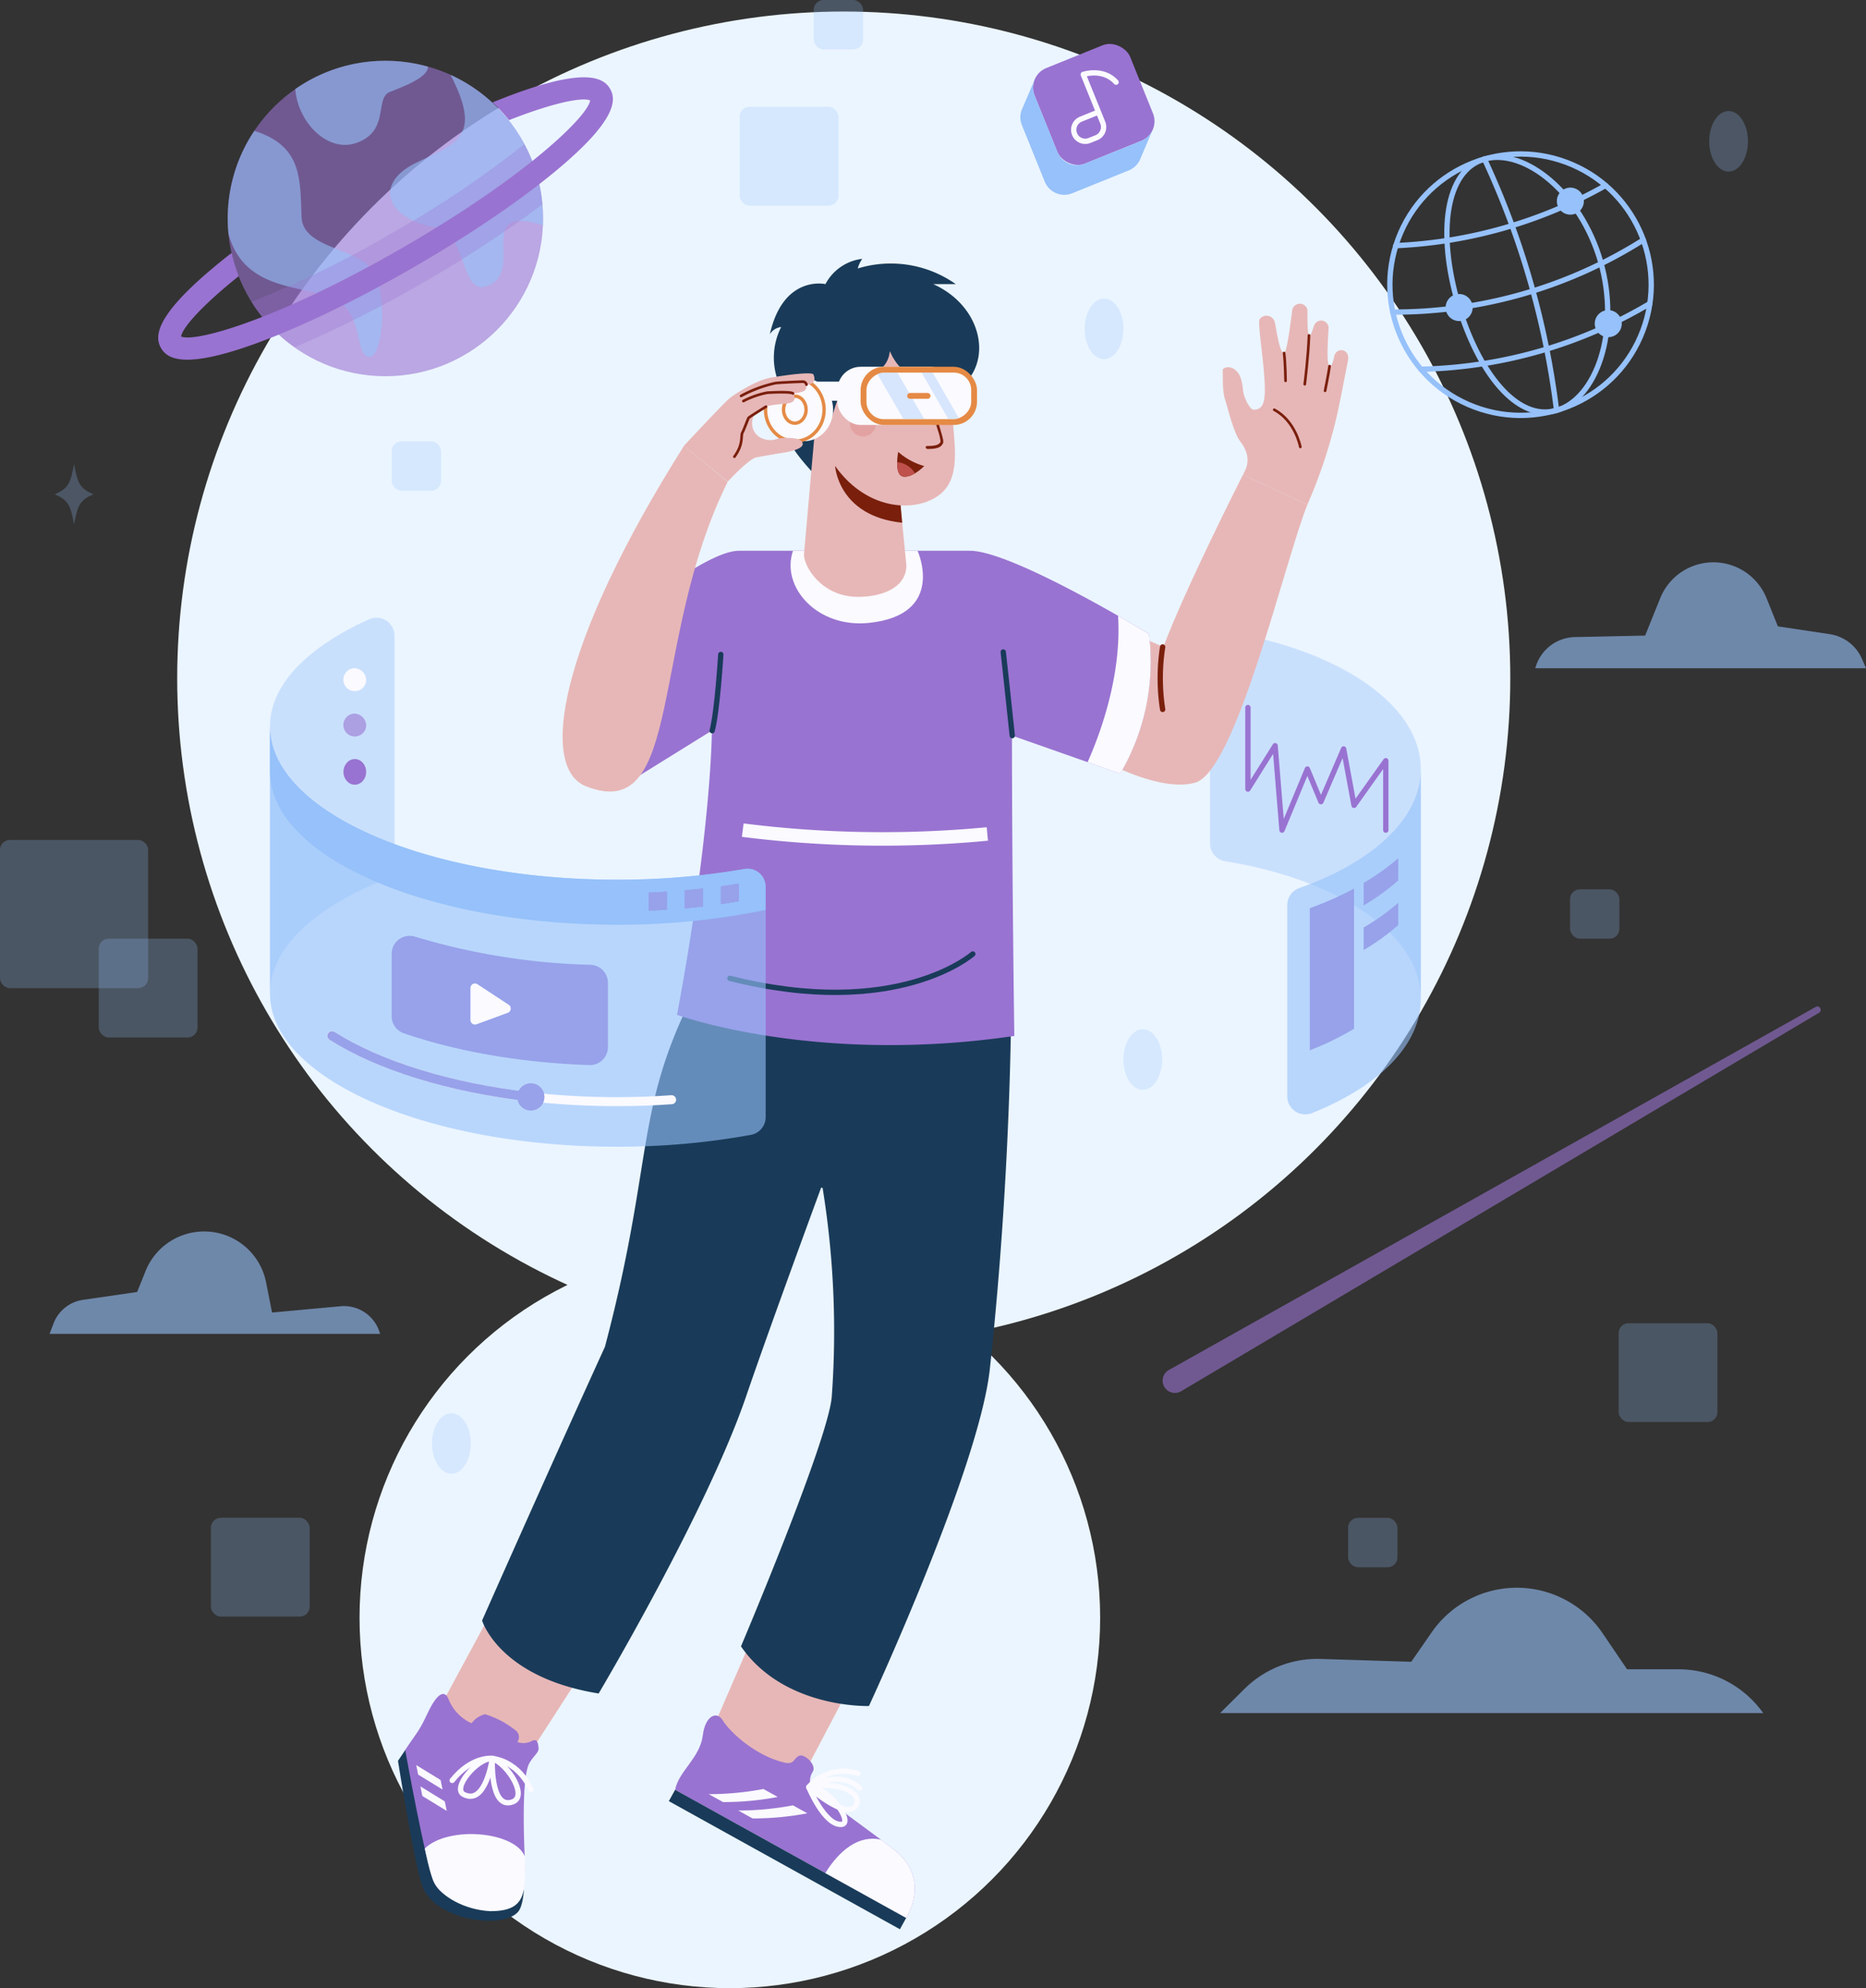 <svg xmlns="http://www.w3.org/2000/svg" xmlns:xlink="http://www.w3.org/1999/xlink" viewBox="0 0 414.16 441.2"><rect x="0" y="0" width="414.16" height="441.2" fill="#333333" stroke="none"/><defs><style>.cls-1,.cls-13,.cls-15,.cls-21,.cls-22,.cls-23,.cls-24,.cls-32,.cls-33,.cls-34,.cls-8{fill:none;}.cls-2{isolation:isolate;}.cls-3{fill:#ebf5ff;}.cls-14,.cls-16,.cls-4,.cls-6{fill:#96c1fa;}.cls-4,.cls-5{opacity:0.25;}.cls-10,.cls-16,.cls-7,.cls-9{opacity:0.6;}.cls-8{stroke:#96c1fa;}.cls-13,.cls-15,.cls-21,.cls-22,.cls-23,.cls-33,.cls-34,.cls-8{stroke-linecap:round;stroke-linejoin:round;}.cls-13,.cls-15,.cls-21,.cls-22,.cls-8{stroke-width:1.18px;}.cls-12,.cls-9{fill:#9973d1;}.cls-10,.cls-11,.cls-20{mix-blend-mode:multiply;}.cls-11{opacity:0.3;}.cls-13,.cls-24,.cls-33{stroke:#fafaff;}.cls-14{opacity:0.4;}.cls-15,.cls-34{stroke:#9973d1;}.cls-17{fill:#e7b7b7;}.cls-18{fill:#193b59;}.cls-19,.cls-31{fill:#fafaff;}.cls-21{stroke:#193b59;}.cls-22,.cls-23{stroke:#7a1f0c;}.cls-23{stroke-width:0.59px;}.cls-24,.cls-31,.cls-32{stroke-miterlimit:10;}.cls-24{stroke-width:3px;}.cls-25{fill:#7a1f0c;}.cls-26{fill:#e3a2a2;}.cls-27{fill:#bf504c;}.cls-28{fill:#e58a45;}.cls-29{clip-path:url(#clip-path);}.cls-30{opacity:0.35;}.cls-31,.cls-32{stroke:#e58a45;stroke-width:0.75px;}.cls-33,.cls-34{stroke-width:2px;}</style><clipPath id="clip-path"><path class="cls-1" d="M192.31,89.15V86.57a3.88,3.88,0,0,1,3.88-3.88h15.5a3.88,3.88,0,0,1,3.87,3.88v2.58A3.87,3.87,0,0,1,211.69,93h-15.5A3.88,3.88,0,0,1,192.31,89.15Z"/></clipPath></defs><g class="cls-2"><g id="Layer_2" data-name="Layer 2"><g id="OBJECTS"><circle class="cls-3" cx="187.27" cy="150.5" r="147.94"/><circle class="cls-3" cx="161.99" cy="359.01" r="82.19"/><rect class="cls-4" x="180.61" width="10.96" height="10.96" rx="2.19"/><rect class="cls-4" x="348.47" y="197.35" width="10.96" height="10.96" rx="2.19"/><rect class="cls-4" x="86.93" y="97.94" width="10.96" height="10.96" rx="2.19"/><rect class="cls-4" x="21.92" y="208.31" width="21.92" height="21.92" rx="2.19"/><rect class="cls-4" y="186.4" width="32.88" height="32.88" rx="2.19"/><rect class="cls-4" x="164.17" y="23.71" width="21.92" height="21.92" rx="2.19"/><rect class="cls-4" x="359.26" y="293.64" width="21.92" height="21.92" rx="2.19"/><rect class="cls-4" x="46.81" y="336.83" width="21.92" height="21.92" rx="2.19" transform="translate(115.54 695.57) rotate(180)"/><rect class="cls-4" x="299.21" y="336.83" width="10.96" height="10.96" rx="2.19"/><g class="cls-5"><ellipse class="cls-6" cx="245.04" cy="72.98" rx="4.3" ry="6.72"/><ellipse class="cls-6" cx="383.66" cy="31.36" rx="4.3" ry="6.72"/><ellipse class="cls-6" cx="100.19" cy="320.33" rx="4.3" ry="6.71"/><path class="cls-6" d="M20.74,109.69c-2.87,1.24-3.51,2.24-4.3,6.72-.79-4.48-1.43-5.48-4.3-6.72,2.87-1.24,3.51-2.24,4.3-6.71C17.23,107.45,17.87,108.45,20.74,109.69Z"/><ellipse class="cls-6" cx="253.64" cy="235.12" rx="4.3" ry="6.72"/></g><g class="cls-7"><path class="cls-6" d="M270.8,380.16H391.37l-.78-1a23,23,0,0,0-18-8.72H361.13l-5.48-8.07a23,23,0,0,0-20.18-10h0a23,23,0,0,0-17.7,9.85l-4.54,6.55-20.13-.63a23,23,0,0,0-16.92,6.68Z"/><path class="cls-6" d="M84.35,296H11L12,293.4a8.27,8.27,0,0,1,6.44-4.95l12-1.74,1.86-4.63a14,14,0,0,1,13-8.8h0a14,14,0,0,1,13.76,11.31l1.32,6.68,15.13-1.39A8.28,8.28,0,0,1,84.35,296Z"/><path class="cls-6" d="M340.77,148.29h73.39l-.86-2a9.31,9.31,0,0,0-7.23-5.57L394.6,139l-2.51-6.24a12.73,12.73,0,0,0-10.61-7.92h0a12.72,12.72,0,0,0-13,7.92l-3.34,8.28-15.6.34a9.29,9.29,0,0,0-8.77,6.87Z"/></g><circle class="cls-8" cx="337.48" cy="63.18" r="29" transform="translate(159.81 356.97) rotate(-69.44)"/><path class="cls-8" d="M355.26,58.08c4.41,15.39-1,30.46-9.79,33S328,82.57,323.54,67.17s-2.82-29.36,5.94-31.87S350.84,42.68,355.26,58.08Z"/><path class="cls-8" d="M329.48,35.3a185.36,185.36,0,0,1,16,55.75"/><path class="cls-8" d="M309.12,69.25a103.49,103.49,0,0,0,55.62-16"/><path class="cls-8" d="M309.8,54.51a104,104,0,0,0,46.56-13.35"/><path class="cls-8" d="M315.35,81.94a104,104,0,0,0,50.83-14.58"/><path class="cls-6" d="M326.74,67.42a3,3,0,1,0-2.06,3.71A3,3,0,0,0,326.74,67.42Z"/><circle class="cls-6" cx="348.54" cy="44.61" r="3" transform="translate(10.75 141.41) rotate(-23.28)"/><path class="cls-6" d="M359.84,71a3,3,0,1,0-2.06,3.71A3,3,0,0,0,359.84,71Z"/><circle class="cls-9" cx="85.54" cy="48.49" r="35"/><g class="cls-10"><path class="cls-6" d="M85.54,13.49a34.87,34.87,0,0,0-20,6.27c.51,7.19,7,14.13,13.42,12,7.68-2.57,4.08-10,7.6-11.37S94.93,17.14,95,14.8A34.62,34.62,0,0,0,85.54,13.49Z"/><path class="cls-6" d="M66.94,48.18c-.35-8.49.16-15.8-10.5-19.14a34.87,34.87,0,0,0-5.9,19.45c0,1.14.06,2.26.16,3.36,3.41,12.6,16,11.37,23.07,14.28s4.85,12.33,8,13.06,4.45-14,1-19.12S67.22,55.18,66.94,48.18Z"/><path class="cls-6" d="M100,16.61c7,13.61,1.57,15.12-7.46,19.42-9.7,4.62-7,12.46,4.35,14.54,6.63,1.22,5.42,14.69,10.92,13C117.14,60.7,104.67,45,120.5,50c0-.5,0-1,0-1.53A35,35,0,0,0,100,16.61Z"/></g><g class="cls-11"><path class="cls-12" d="M118.5,36.71A34.83,34.83,0,0,0,116.39,32a227.52,227.52,0,0,1-29.1,19.56A230.39,230.39,0,0,1,55.81,67a34.82,34.82,0,0,0,3.06,4.19A241.39,241.39,0,0,0,89.79,55.85,241.37,241.37,0,0,0,118.5,36.71Z"/><path class="cls-12" d="M93.79,62.78a262.09,262.09,0,0,0,26.6-17.42,35.2,35.2,0,0,0-.94-5.57A250,250,0,0,1,91.29,58.45a250.9,250.9,0,0,1-30.23,15,35.66,35.66,0,0,0,4.34,3.61A263,263,0,0,0,93.79,62.78Z"/></g><path class="cls-12" d="M124.37,37.08C116.21,44,104.64,51.9,91.79,59.32S66.31,72.81,56.24,76.42c-7,2.51-11.63,3.4-14.67,3.4-3.69,0-5.1-1.31-5.83-2.58-1.34-2.31-1.65-6.63,11-17.33,1.46-1.23,3-2.5,4.68-3.79A35.68,35.68,0,0,0,53,61.27c-8.28,6.62-12.53,11.49-12.8,13.41h0c3.24,1.37,21.69-3.86,49.14-19.7s41.19-29.22,41.64-32.7c-1.77-.75-8.14.5-18,4.38a35.09,35.09,0,0,0-3.67-3.94c2-.79,3.82-1.52,5.62-2.16,15.58-5.58,19.16-3.14,20.49-.83S137,26.38,124.37,37.08Z"/><rect class="cls-12" x="231.33" y="11.74" width="22.88" height="22.88" rx="4.68" transform="translate(8.99 92.63) rotate(-22)"/><path class="cls-6" d="M229.82,17.33h0l-.08.2C229.75,17.45,229.79,17.39,229.82,17.33Z"/><path class="cls-6" d="M253.33,31.26l-12.54,5.06a4.68,4.68,0,0,1-6.09-2.58L229.63,21.2a4.65,4.65,0,0,1,0-3.48L227,23.85h0a4.66,4.66,0,0,0-.2,3.89l5.07,12.54A4.68,4.68,0,0,0,238,42.88l12.54-5.07a4.64,4.64,0,0,0,2.6-2.67h0l2.71-6.36A4.71,4.71,0,0,1,253.33,31.26Z"/><path class="cls-6" d="M255.9,28.71l.11-.26h0C256,28.53,255.93,28.62,255.9,28.71Z"/><path class="cls-13" d="M247.71,18.23c-2.89-3.2-7.28-1.71-7.28-1.71l4.33,10.71a2.56,2.56,0,0,1-1.41,3.33l-1.53.61a2.55,2.55,0,0,1-3.32-1.41h0a2.55,2.55,0,0,1,1.41-3.32l3.89-1.57"/><path class="cls-9" d="M403.75,224.74l-141.61,84a2.7,2.7,0,0,1-3.72-1h0a2.69,2.69,0,0,1,1-3.71L403,223.45a.73.73,0,0,1,1,.27h0A.75.75,0,0,1,403.75,224.74Z"/><path class="cls-14" d="M315.35,170.66v51c0-14.34-18.25-26.46-43.42-30.54a4,4,0,0,1-3.37-3.94V144.29a4,4,0,0,1,4.72-3.94C297.75,144.64,315.35,156.59,315.35,170.66Z"/><polyline class="cls-15" points="276.98 157.02 276.98 175.11 283.01 165.48 284.54 184.22 290.17 170.66 293.18 177.9 298.22 166.2 300.53 178.72 307.58 168.81 307.58 184.22"/><path class="cls-12" d="M310.35,190.43v4.95a49.61,49.61,0,0,1-7.69,5.55v-5A49.61,49.61,0,0,0,310.35,190.43Z"/><path class="cls-12" d="M310.35,200.33v4.95a49.61,49.61,0,0,1-7.69,5.55v-5A49.61,49.61,0,0,0,310.35,200.33Z"/><path class="cls-12" d="M290.71,233.08a64,64,0,0,0,9.82-4.78V197.19a74.81,74.81,0,0,1-9.82,4.35Z"/><path class="cls-16" d="M315.35,170.66v51c0,10.33-9.48,19.51-24.2,25.37a4,4,0,0,1-5.44-3.74V200.83a4,4,0,0,1,2.67-3.76C304.67,191.3,315.35,181.62,315.35,170.66Z"/><path class="cls-17" d="M194,364.09,177.71,395s-7.8-2.6-19.55-11.3l14.33-33.1Z"/><path class="cls-12" d="M149.84,397.18l51.28,28.42s5.8-8.67-2.81-15.26c-9.21-7-18.61-13.24-18.54-15.12s.94-1.93.8-2.93c-.21-1.49-2.24-3.08-3.19-2.66-1.35.59-1,2-3.2,1.53-6.22-1.39-12.1-6.62-13.82-9.46-1.2-2-3.81-1.1-4.37,3.39C155.35,390.15,150.65,393,149.84,397.18Z"/><rect class="cls-18" x="145.47" y="411.21" width="58.64" height="2.88" transform="translate(221.97 -33) rotate(29)"/><path class="cls-19" d="M201.12,425.6s5.8-8.67-2.81-15.26c-.92-.71-1.85-1.4-2.77-2.09-5-1.15-9.3,2.46-12.36,7.41Z"/><path class="cls-19" d="M169.44,397a65.39,65.39,0,0,1-12.14,1.15l3.19,1.76a64.9,64.9,0,0,0,12.13-1.14Z"/><path class="cls-19" d="M176,400.63a65.39,65.39,0,0,1-12.14,1.15l3.19,1.76a65,65,0,0,0,12.14-1.14Z"/><path class="cls-13" d="M179.51,396.6c7-1.51,12,1.51,10.53,4C188,404.15,179.51,396.6,179.51,396.6Z"/><path class="cls-13" d="M179.51,396.6c4.8.06,10,8.08,7.25,8.26C183,405.11,179.51,396.6,179.51,396.6Z"/><path class="cls-13" d="M190.44,393.58a10.19,10.19,0,0,0-10.93,3s6.93-4.06,11.28.26"/><path class="cls-17" d="M136.85,359.26,117.9,388.59s-9.52.38-20.47-9.32l19.13-35.37Z"/><path class="cls-12" d="M119.54,388c-.07-1.5-.5-2.14-1.43-1.69a3.9,3.9,0,0,1-3.28.26,1.87,1.87,0,0,0-.16-2.38,20.41,20.41,0,0,0-7-3.78,5.14,5.14,0,0,0-3,2,9.79,9.79,0,0,1-5.18-5.52c-1-2.07-2.67-.78-4.6,3.32s-2.21,4-5,8.19c0,0,2,12.6,4.24,21.85.13.58.27,1.15.41,1.7v0c.21.86.43,1.68.65,2.44l0,.12q.15.48.27.93c.28.89.54,1.68.8,2.34,1.28,3.21,6.77,6,12.39,6.34h.15c7.84,0,7.77-4,7.66-11.85v-.11c-.33-7.65-.44-17.41.86-20.53C118.13,389.88,119.59,389,119.54,388Z"/><path class="cls-18" d="M88.33,390.76s3.65,23.1,5.45,27.88c2.84,7.57,17.81,9.55,21.2,5.63,1.17-1.35,1.28-4.91,1.28-4.91-3.72,2.24-16.82,5-19.9-1.59-1.87-4-6.42-29.4-6.42-29.4Z"/><path class="cls-19" d="M116.55,412.26c.11,7.82.18,11.85-7.66,11.85h-.15c-5.62-.3-10.82-3.26-12.39-6.34-.93-1.82-2.07-7.57-2.07-7.57,5.31-5.14,20.31-3.79,22.27,1.95Z"/><polygon class="cls-19" points="92.38 391.69 92.81 393.81 98.23 397.13 97.79 395.01 92.38 391.69"/><polygon class="cls-19" points="93.31 396.43 93.74 398.56 99.16 401.87 98.72 399.75 93.31 396.43"/><path class="cls-13" d="M109.27,390.21c-3.49,0-9,6.68-6.35,8C107.84,400.77,109.27,390.21,109.27,390.21Z"/><path class="cls-13" d="M109.27,390.21c3.66,1.5,7.87,8.43,4.51,9.65C108.71,401.71,109.27,390.21,109.27,390.21Z"/><path class="cls-13" d="M100.36,395.1c4.38-5.48,8.91-4.89,8.91-4.89,6.3.94,8.55,6.92,8.55,6.92"/><path class="cls-18" d="M192.86,378.59s-18.84.64-28.4-13.24c0,0,19.36-45.65,20.15-55.39a199.38,199.38,0,0,0-2.14-47s-11.59,31.43-16.81,46.74c-8.76,25.7-32.79,66.11-32.79,66.11C110.74,372.23,107,359.61,107,359.61c17.89-40.31,27.26-60.72,27.26-60.72,10.49-39.62,6.81-51.54,18.3-75.54h71.86s0,37.07-4.74,80.57C217.22,326.13,192.86,378.59,192.86,378.59Z"/><g class="cls-20"><path class="cls-21" d="M117.82,362.67s24.52-49,27.76-58,13.92-62.4,13.92-62.4"/><path class="cls-21" d="M169.94,231.94c-4.28,10.85-20.88,14.21-20.88,14.21"/><path class="cls-21" d="M182.47,263l4.8-11.16a16.66,16.66,0,0,0,10-12.75"/><path class="cls-21" d="M179.42,368.48s17.78-50.77,19.2-58.79c2.16-12.18-6.87-60.71-6.87-60.71"/></g><path class="cls-17" d="M275.89,105.36c.43-1,2.36-3.55-.66-7.47-1.51-2-2.91-8.06-3.19-8.79-.9-2.35-.52-6.14-.67-7-.07-.38,1.76-1.4,3.34.54.62.76,1,2,1.21,4.2.12,1.17,1.42,4.05,2.3,4.08,1.13,0,1.89-.43,2.28-1.91,1-3.78-1.6-17.2-.91-18.22a1.91,1.91,0,0,1,3.39.9c.32,1.42,1,6.65,2,6.67.55,0,1.22-4.79,1.8-9.24a1.73,1.73,0,0,1,3.41-.4c0,2.89,0,5.37.37,5.73s.92-1.87,1.2-2.42a1.66,1.66,0,0,1,3.13.67c0,.51-.67,8.36.24,8.57.62.14,1-2.37,1.13-2.62.89-1.7,3.37-1,2.93,1.28-.38,2-2,10.4-2.51,12.48A111.79,111.79,0,0,1,290.17,112Z"/><path class="cls-17" d="M290.17,112c-5,12.4-15.78,59.14-24.92,61.69-9.36,2.61-25.63-7.75-25.63-7.75l5.32-28.16,13.27,5.78c5.06-13.43,17.67-38.21,17.67-38.21Z"/><path class="cls-22" d="M258.05,143.57a45.25,45.25,0,0,0,0,13.86"/><path class="cls-23" d="M282.82,90.93c4.72,2.5,5.79,8.25,5.79,8.25"/><path class="cls-23" d="M285,78.34c.28,2.18.33,6.17.33,6.17"/><path class="cls-23" d="M290.53,74.43c-.17,4.86-.94,10.84-.94,10.84"/><path class="cls-23" d="M295.1,81.25c-.17,1.38-1,5.47-1,5.47"/><path class="cls-12" d="M255,140.67a49.06,49.06,0,0,1-6.39,31l-24-8.44c0,31.3.52,66.66.52,66.66-44.27,6.5-74.86-4.69-74.86-4.69,7.71-41.3,7.73-63.07,7.73-63.07l-20.79,12.91c-12.39-11.76-8.6-29.25-8.6-29.25s26-23.57,35.44-23.57h51.22C224.81,122.24,255,140.67,255,140.67Z"/><path class="cls-21" d="M158.06,162.15c1.15-4.23,1.92-16.92,1.92-16.92"/><path class="cls-21" d="M224.67,163.25c-.58-5.67-2-18.57-2-18.57"/><path class="cls-21" d="M162,217.11c37.25,9.36,53.91-5.41,53.91-5.41"/><path class="cls-19" d="M176,122.24c-2.73,8,5.35,17.14,16.77,16,17.37-1.76,10.89-16,10.89-16Z"/><path class="cls-19" d="M248.15,136.64c.85,13.27-4,26.33-6.76,32.5l7.24,2.55a49.06,49.06,0,0,0,6.39-31S252.26,139,248.15,136.64Z"/><path class="cls-24" d="M164.85,184.22a247.37,247.37,0,0,0,54.29.85"/><path class="cls-18" d="M214.52,84.69c-2,6.72-4.49,8.7-9.58,10.79l-24,10c-7.08-7.66-8.49-11.2-8.49-21.61a15,15,0,0,1,.93-11.3,3.43,3.43,0,0,0-2.51,1.59c3-13.27,12.34-11.11,12.34-11.11a10.64,10.64,0,0,1,8.16-5.61,7.42,7.42,0,0,0-1,2.14,25,25,0,0,1,21.76,3.47h-5C217.22,67.58,220.1,78.54,214.52,84.69Z"/><path class="cls-17" d="M201.17,125.45c0,4.88-5.21,7-10.73,7-8.05,0-12-6.67-12-9.39l2.93-33.23,17.13,3.46C198.25,95.76,200.42,118.05,201.17,125.45Z"/><path class="cls-25" d="M199.22,104.76l-13.87-1.34S186,114.53,200.24,116Z"/><path class="cls-17" d="M210.36,78.13c3.32,5.27,1.08,8.14,1.08,13.39,0,5.63,2.16,13.63-2.36,17.8-4.68,4.31-15.51,4.52-22.92-4.83s-5.78-25.19,2.35-29.26C195.47,71.76,205.77,70.83,210.36,78.13Z"/><path class="cls-18" d="M213.6,84.69c-6,.83-13.07.43-16.1-6.78-.38,4-3.66,5.39-7.09,5.75-5.9,2.84-4.94,10.36-7,10.36-1.18,0-1.08-5-2.1-6.68-4.22-6.71-1.72-13.69,5.59-16.93s16.39-4.27,21.48,0S213.6,84.69,213.6,84.69Z"/><path class="cls-25" d="M205.77,99.64c2.58,0,3.09-.52,3.49-1.19.26-.43,0-1.25-.52-3.07a38.69,38.69,0,0,1-1-4,.29.29,0,0,0-.35-.24.29.29,0,0,0-.24.34,36.85,36.85,0,0,0,1,4,10.83,10.83,0,0,1,.61,2.55c-.28.46-.56.94-3,.94a.3.3,0,1,0,0,.6Z"/><path class="cls-26" d="M188.86,92.94a2.88,2.88,0,1,0,4-1.52A3.05,3.05,0,0,0,188.86,92.94Z"/><path class="cls-18" d="M200.73,88.93c0,1.1.52,2,1.16,2s1.17-.89,1.17-2-.53-2-1.17-2S200.73,87.84,200.73,88.93Z"/><path class="cls-18" d="M204,85.31c-.24.83-2.32-.66-3.54-.54-2.08.21-2.16,1.25-2.92,1.06-.1-1,1.23-2.17,3-2.29A3.26,3.26,0,0,1,204,85.31Z"/><path class="cls-18" d="M209.41,89.79c0,.91.43,1.64,1,1.64s1-.73,1-1.64-.43-1.64-1-1.64S209.41,88.88,209.41,89.79Z"/><path class="cls-18" d="M208.94,86.5c0,.65,1.75,0,2.51.31,1.26.56,1.3,1.57,1.65,1.42a2,2,0,0,0-1.37-2.31A2.46,2.46,0,0,0,208.94,86.5Z"/><path class="cls-25" d="M199.36,100.28a14.74,14.74,0,0,0,5.77,3.14s-2.59,2.69-4.68,2.33S199.36,100.28,199.36,100.28Z"/><path class="cls-27" d="M199.13,102.57c0,1.41.2,3,1.32,3.18a4.07,4.07,0,0,0,2.62-.71A5,5,0,0,0,199.13,102.57Z"/><path class="cls-17" d="M181.33,87.34a4.12,4.12,0,0,0-7.25,1.5c-.67,2.32,0,8.89,6.61,8.45C180.69,97.29,182.85,89.32,181.33,87.34Z"/><path class="cls-25" d="M180.42,93.61h-.09a.35.35,0,0,1-.26-.43c.43-1.74,0-3.59-1.06-4.31A1.71,1.71,0,0,0,177,89a.36.36,0,0,1-.5-.09.36.36,0,0,1,.1-.5,2.41,2.41,0,0,1,2.87-.14c1.28.89,1.85,3,1.35,5.07A.36.36,0,0,1,180.42,93.61Z"/><rect class="cls-19" x="185.85" y="81.4" width="25.83" height="12.92" rx="5.17" transform="translate(397.54 175.71) rotate(180)"/><rect class="cls-28" x="191.02" y="81.4" width="25.83" height="12.92" rx="5.17" transform="translate(407.87 175.71) rotate(180)"/><rect class="cls-19" x="198.77" y="76.23" width="10.33" height="23.25" rx="3.87" transform="translate(291.79 -116.08) rotate(90)"/><path class="cls-19" d="M172,88.93h16.49V84.69H173a1,1,0,0,0-1,1v3.24Z"/><g class="cls-29"><g class="cls-30"><rect class="cls-6" x="207.3" y="73.53" width="2.12" height="25.11" transform="matrix(-0.87, 0.5, -0.5, -0.87, 431.85, 56.44)"/><rect class="cls-6" x="199.35" y="77.9" width="4" height="25.11" transform="translate(420.96 68.12) rotate(150)"/></g></g><path class="cls-28" d="M202,88.5h3.87a.65.65,0,0,0,.65-.64h0a.65.65,0,0,0-.65-.65H202a.65.65,0,0,0-.65.65h0A.65.65,0,0,0,202,88.5Z"/><ellipse class="cls-19" cx="178.41" cy="90.92" rx="6.5" ry="7"/><ellipse class="cls-31" cx="176.41" cy="90.92" rx="6.5" ry="7"/><ellipse class="cls-32" cx="176.41" cy="90.91" rx="2.5" ry="3"/><path class="cls-17" d="M130,174.46c-10.26-4.11-6.18-31.21,21.82-75.53l9.68,8C144,142.29,151.88,183.21,130,174.46Z"/><path class="cls-17" d="M151.8,98.93s8.11-8.7,9.89-10.34c1.21-1.11,6.22-4.18,9.07-4.72,2.66-.5,9.49-1.48,9.78-.76,1,2.31-1.59,2.24-1.59,2.24a1.39,1.39,0,0,1-.54,1.46,9.51,9.51,0,0,1-2.44.5s.84,1,.07,1.76c-.95.93-5.3.16-7.84,2.05a3.71,3.71,0,0,0,0,5.6,4.55,4.55,0,0,0,4.53.59s4.65-.64,5.37.91-4.19,2.23-4.19,2.23-6.08,1-6.34,1.13c-2,.9-6.06,5.31-6.06,5.31Z"/><path class="cls-23" d="M176,87.31c-.57-.45-4.94-.22-5.79-.15A19.71,19.71,0,0,0,165,89"/><path class="cls-23" d="M179,85.35a.86.86,0,0,0-.75-.66c-.28,0-4.93.18-6.15.33a28.74,28.74,0,0,0-7.61,2.84"/><path class="cls-23" d="M170,90.25s-3.73,2.28-3.87,2.51-1,2.65-1.37,3.28.32,2.48-1.76,5.31"/><path class="cls-14" d="M87.56,141.07v50.57a4,4,0,0,1-2.5,3.71c-15.45,6.22-25.14,15.17-25.14,25.12V161.21c0-9.25,8.38-17.65,22-23.78A4,4,0,0,1,87.56,141.07Z"/><path class="cls-12" d="M134.93,218.09v14.27a4,4,0,0,1-4.15,4c-15.44-.54-29.61-3.09-41.14-7.06a4,4,0,0,1-2.71-3.79V211.67a4,4,0,0,1,5.21-3.81,147.17,147.17,0,0,0,38.94,6.24A4,4,0,0,1,134.93,218.09Z"/><path class="cls-16" d="M169.94,196.77V247.9a4,4,0,0,1-3.28,3.94,163.73,163.73,0,0,1-29.74,2.63c-42.53,0-77-15.22-77-34V161.21c0,18.78,34.47,34,77,34a164.4,164.4,0,0,0,28.31-2.37A4,4,0,0,1,169.94,196.77Z"/><path class="cls-6" d="M136.92,195.21c-42.53,0-77-15.22-77-34v10c0,18.78,34.47,34,77,34a161.3,161.3,0,0,0,33-3.28v-5.16a4,4,0,0,0-4.71-3.93A164.4,164.4,0,0,1,136.92,195.21Z"/><path class="cls-19" d="M104.42,219.21v7.15a1,1,0,0,0,1.35.94l6.94-2.55a1,1,0,0,0,.21-1.77l-7-4.6A1,1,0,0,0,104.42,219.21Z"/><path class="cls-33" d="M73.74,229.9c13.92,8.81,37,14.57,63.18,14.57q6.21,0,12.14-.43"/><path class="cls-34" d="M73.74,229.9c10.41,6.59,26,11.47,44.08,13.52"/><circle class="cls-12" cx="117.82" cy="243.42" r="3"/><path class="cls-16" d="M120.81,243.42a3,3,0,0,1-5.93.64c-16.8-2.2-31.52-6.89-41.67-13.32a1,1,0,0,1,1.06-1.68c9.91,6.27,24.35,10.86,40.86,13a3,3,0,0,1,5.68,1.34Z"/><path class="cls-12" d="M164,196.08V200c-1.32.23-2.65.44-4,.63v-3.95C161.34,196.51,162.67,196.31,164,196.08Z"/><path class="cls-12" d="M156,197.18v4c-1.32.15-2.65.28-4,.4v-4C153.33,197.46,154.66,197.33,156,197.18Z"/><path class="cls-12" d="M148,197.87v4c-1.33.09-2.66.16-4,.22v-4C145.33,198,146.66,198,148,197.87Z"/><g class="cls-7"><path class="cls-6" d="M164,196.08V200c-1.32.23-2.65.44-4,.63v-3.95C161.34,196.51,162.67,196.31,164,196.08Z"/><path class="cls-6" d="M156,197.18v4c-1.32.15-2.65.28-4,.4v-4C153.33,197.46,154.66,197.33,156,197.18Z"/><path class="cls-6" d="M148,197.87v4c-1.33.09-2.66.16-4,.22v-4C145.33,198,146.66,198,148,197.87Z"/></g><path class="cls-19" d="M81.27,151.14a2.54,2.54,0,1,1-2.52-2.85A2.7,2.7,0,0,1,81.27,151.14Z"/><path class="cls-9" d="M81.27,161.21a2.54,2.54,0,1,1-2.52-2.85A2.7,2.7,0,0,1,81.27,161.21Z"/><ellipse class="cls-12" cx="78.75" cy="171.29" rx="2.52" ry="2.85"/></g></g></g></svg>